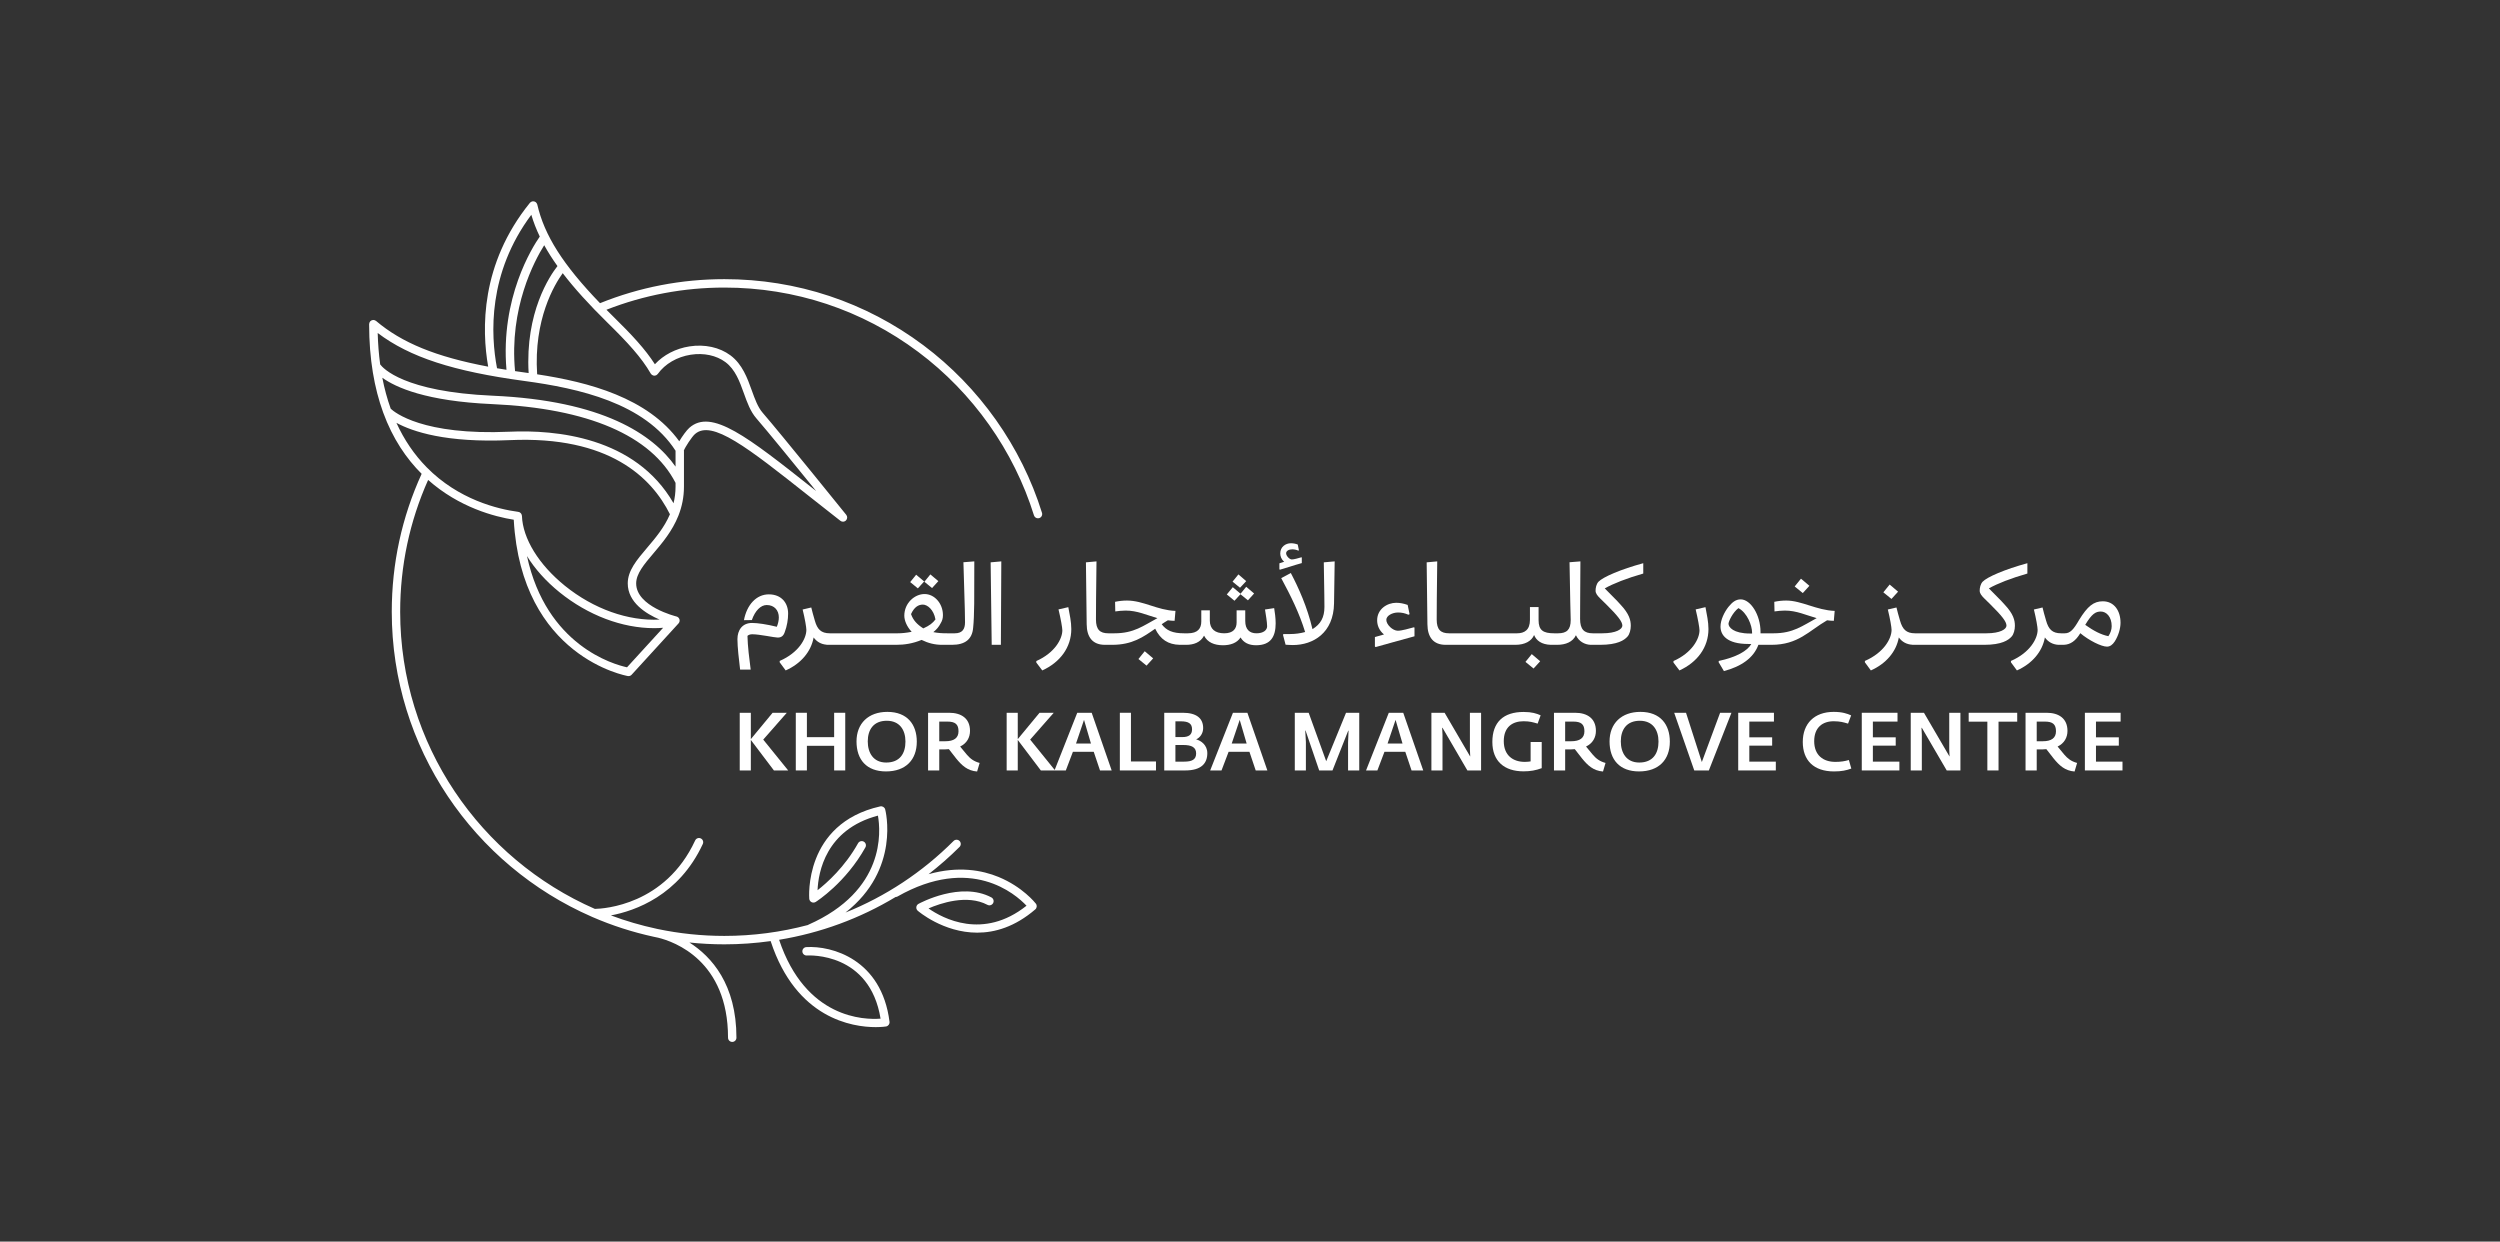 <svg width="298" height="148" viewBox="0 0 298 148" fill="none" xmlns="http://www.w3.org/2000/svg">
<rect x="0" y="0" width="298" height="148" fill="#333333" stroke="none"/>
<path d="M89.499 88.201L92.25 91.837H93.952L90.977 88.161L93.787 84.962H92.095L89.499 88.103V84.962H88.176V91.837H89.499V88.201Z" fill="white"/>
<path d="M100.753 91.837V84.962H99.43V87.87H96.182V84.962H94.859V91.837H96.182V88.9H99.43V91.837H100.753Z" fill="white"/>
<path d="M102.096 88.385C102.096 90.554 103.301 91.954 105.606 91.954C107.969 91.954 109.282 90.564 109.282 88.405C109.282 86.372 108.163 84.856 105.771 84.856C103.515 84.856 102.096 86.226 102.096 88.385ZM107.93 88.395C107.93 89.805 107.269 90.894 105.635 90.894C104.108 90.894 103.437 89.747 103.437 88.376C103.437 86.975 104.128 85.915 105.703 85.915C107.211 85.915 107.93 86.975 107.93 88.395Z" fill="white"/>
<path d="M111.959 89.329H112.63C112.786 89.329 112.971 89.319 113.107 89.299L113.972 90.408C114.653 91.244 115.324 91.876 116.471 91.964L116.773 90.943C116.053 90.748 115.645 90.418 115.236 89.941L114.448 88.988C115.256 88.599 115.625 87.899 115.625 87.121C115.625 85.643 114.594 84.962 113.136 84.962H110.627V91.837H111.959L111.959 89.329ZM111.959 86.013H112.922C113.865 86.013 114.254 86.333 114.254 87.169C114.254 87.977 113.7 88.356 112.689 88.356H111.959V86.013Z" fill="white"/>
<path d="M128.408 84.962L125.72 91.774L122.795 88.161L125.605 84.962H123.913L121.317 88.103V84.962H119.994V91.837H121.317V88.201L124.068 91.837H127.046L127.892 89.611H130.372L131.121 91.837H132.511L130.129 84.962H128.408ZM128.262 88.628L129.215 85.808L130.041 88.628H128.262Z" fill="white"/>
<path d="M134.809 84.962H133.486V91.837H137.794V90.767H134.809V84.962Z" fill="white"/>
<path d="M142.599 88.142V88.123C143.036 87.928 143.416 87.432 143.416 86.79C143.416 85.614 142.619 84.962 140.985 84.962H138.777V91.837H141.277C143.202 91.837 143.912 90.991 143.912 89.776C143.912 88.813 143.153 88.278 142.599 88.142ZM140.11 85.983H140.752C141.627 85.983 142.093 86.217 142.093 86.927C142.093 87.588 141.704 87.86 140.927 87.86H140.11L140.11 85.983ZM141.15 90.787H140.109V88.803H141.024C142.054 88.803 142.579 89.076 142.579 89.815C142.579 90.554 142.064 90.787 141.15 90.787Z" fill="white"/>
<path d="M146.967 84.962L144.254 91.837H145.605L146.451 89.611H148.931L149.68 91.837H151.07L148.688 84.962H146.967ZM146.821 88.628L147.774 85.808L148.6 88.628H146.821Z" fill="white"/>
<path d="M158.084 90.739L155.993 84.962H154.34V91.837H155.662V88.444L155.585 87.082H155.623L157.247 91.837H158.832L160.709 87.092H160.748L160.69 88.502V91.837H162.022V84.962H160.447L158.084 90.739Z" fill="white"/>
<path d="M165.545 84.962L162.832 91.837H164.184L165.029 89.611H167.509L168.258 91.837H169.649L167.266 84.962H165.545ZM165.399 88.628L166.352 85.808L167.179 88.628H165.399Z" fill="white"/>
<path d="M175.213 89.348L175.252 90.155H175.232L172.198 84.962H170.623V91.837H171.946V87.588L171.907 86.752H171.946L174.911 91.837H176.545V84.962H175.213V89.348Z" fill="white"/>
<path d="M182.449 90.758C182.264 90.787 182.041 90.816 181.749 90.816C180.378 90.816 179.25 90.067 179.25 88.346C179.25 86.644 180.301 85.973 181.603 85.973C182.352 85.973 182.722 86.09 183.286 86.255L183.645 85.264C183.15 85.049 182.615 84.865 181.613 84.865C179.211 84.865 177.889 86.081 177.889 88.443C177.889 90.739 179.328 91.944 181.603 91.944C182.43 91.944 183.072 91.827 183.772 91.565V88.443H182.449L182.449 90.758Z" fill="white"/>
<path d="M189.844 89.941L189.056 88.988C189.863 88.599 190.233 87.899 190.233 87.121C190.233 85.643 189.202 84.962 187.743 84.962H185.234V91.837H186.567V89.329H187.238C187.393 89.329 187.578 89.319 187.714 89.299L188.58 90.408C189.26 91.244 189.931 91.876 191.079 91.964L191.38 90.943C190.661 90.748 190.252 90.418 189.844 89.941ZM187.296 88.356H186.566V86.013H187.529C188.473 86.013 188.862 86.333 188.862 87.169C188.862 87.977 188.307 88.356 187.296 88.356Z" fill="white"/>
<path d="M195.535 84.856C193.279 84.856 191.859 86.226 191.859 88.385C191.859 90.554 193.065 91.954 195.37 91.954C197.733 91.954 199.045 90.564 199.045 88.405C199.045 86.372 197.927 84.856 195.535 84.856ZM195.399 90.894C193.872 90.894 193.201 89.747 193.201 88.376C193.201 86.975 193.891 85.915 195.467 85.915C196.974 85.915 197.693 86.975 197.693 88.395C197.693 89.805 197.032 90.894 195.399 90.894Z" fill="white"/>
<path d="M202.859 90.835L200.973 84.962H199.562L201.955 91.837H203.695L206.389 84.962H205.037L202.859 90.835Z" fill="white"/>
<path d="M208.518 88.881H211.241V87.889H208.518V86.013H211.454V84.962H207.195V91.837H211.678V90.787H208.518V88.881Z" fill="white"/>
<path d="M218.78 90.816C217.312 90.816 216.252 90.019 216.252 88.346C216.252 86.693 217.273 85.964 218.595 85.974C219.364 85.984 219.695 86.081 220.288 86.256L220.657 85.274C220.19 85.06 219.587 84.856 218.576 84.856C216.271 84.856 214.891 86.246 214.891 88.444C214.891 90.622 216.184 91.954 218.615 91.954C219.529 91.954 220.093 91.828 220.676 91.614L220.385 90.593C219.889 90.739 219.442 90.816 218.78 90.816Z" fill="white"/>
<path d="M223.246 88.881H225.969V87.889H223.246V86.013H226.183V84.962H221.924V91.837H226.407V90.787H223.246V88.881Z" fill="white"/>
<path d="M232.35 89.348L232.388 90.155H232.369L229.335 84.962H227.76V91.837H229.082V87.588L229.044 86.752H229.082L232.048 91.837H233.682V84.962H232.35V89.348Z" fill="white"/>
<path d="M234.666 86.022H236.893V91.837H238.225V86.022H240.452V84.962H234.666V86.022Z" fill="white"/>
<path d="M246.055 89.941L245.267 88.988C246.074 88.599 246.443 87.899 246.443 87.121C246.443 85.643 245.413 84.962 243.954 84.962H241.445V91.837H242.777V89.329H243.448C243.604 89.329 243.789 89.319 243.925 89.299L244.79 90.408C245.471 91.244 246.142 91.876 247.29 91.964L247.591 90.943C246.872 90.748 246.463 90.418 246.055 89.941ZM243.507 88.356H242.777V86.013H243.74C244.684 86.013 245.073 86.333 245.073 87.169C245.073 87.977 244.518 88.356 243.507 88.356Z" fill="white"/>
<path d="M249.84 90.787V88.881H252.563V87.889H249.84V86.013H252.777V84.962H248.518V91.837H253.001V90.787H249.84Z" fill="white"/>
<path d="M89.645 74.256C88.475 74.256 87.902 75.121 87.902 76.189C87.902 77.118 88.081 78.656 88.221 79.814H89.48C89.314 78.529 89.123 77.016 89.098 75.794C89.238 75.668 89.429 75.604 89.67 75.604C90.535 75.604 92.316 75.998 92.698 75.998C93.143 75.998 93.384 75.794 93.537 75.362C93.817 74.624 93.944 73.836 93.944 73.136C93.944 71.864 93.143 70.847 91.642 70.847C90.154 70.847 89.022 72.094 88.678 73.925L89.62 73.912C90.014 72.768 90.701 72.119 91.388 72.119C92.316 72.119 92.837 72.768 92.837 73.594C92.837 73.95 92.749 74.345 92.596 74.713C91.413 74.421 90.319 74.256 89.645 74.256Z" fill="white"/>
<path d="M112.296 76.863H113.48C115.019 76.863 115.883 76.214 115.998 74.841C116.074 74.154 116.112 73.085 116.125 71.954L116.138 66.917L114.84 67.019L115.006 72.641C115.019 73.162 115.031 73.785 115.031 74.179C115.031 74.993 114.713 75.49 113.81 75.49H112.932C112.309 75.49 111.826 75.464 111.253 75.35C111.66 75.019 111.927 74.688 112.105 74.332C112.309 74.014 112.398 73.709 112.398 73.327C112.398 71.915 111.368 70.809 110.21 70.809C109.028 70.809 107.794 71.877 107.794 73.391C107.794 73.938 108.074 74.675 108.671 75.311C108.048 75.438 107.476 75.49 107.005 75.49H98.917C97.862 75.49 97.416 75.006 97.124 73.963C96.959 73.416 96.78 72.742 96.704 72.411L95.674 72.653C95.941 73.734 96.119 74.777 96.119 75.082C96.119 76.113 95.216 77.792 92.939 78.783V78.949L93.652 79.916C95.458 79.114 96.679 77.69 96.984 75.985C97.351 76.49 97.864 76.796 98.539 76.851L98.536 76.863H106.814C107.832 76.863 108.798 76.711 109.854 76.278C110.656 76.672 111.444 76.863 112.296 76.863ZM108.595 73.2C108.977 72.361 109.472 72.068 110.007 72.068C110.541 72.068 111.304 72.666 111.507 73.836C111.177 74.269 110.821 74.561 110.058 74.904C109.295 74.421 108.849 73.925 108.595 73.2Z" fill="white"/>
<path d="M111.852 69.27L110.898 68.469L110.186 69.346L111.101 70.097L111.852 69.27Z" fill="white"/>
<path d="M110.16 69.308L109.206 68.507L108.494 69.385L109.41 70.135L110.16 69.308Z" fill="white"/>
<path d="M119.305 76.863L119.356 66.917L118.084 67.031L118.211 76.863H119.305Z" fill="white"/>
<path d="M123.527 78.796V78.974L124.24 79.916C126.363 78.949 127.699 77.168 127.699 74.98C127.699 74.116 127.508 73.264 127.343 72.373L126.173 72.641C126.44 73.747 126.631 74.828 126.631 75.133C126.631 76.151 125.74 77.817 123.527 78.796Z" fill="white"/>
<path d="M136.451 77.626L135.701 78.555L136.668 79.343L137.456 78.478L136.451 77.626Z" fill="white"/>
<path d="M148.548 69.27L147.619 68.469L146.92 69.334L147.81 70.059L148.548 69.27Z" fill="white"/>
<path d="M147.862 70.834L148.753 71.559L149.49 70.745L148.549 69.944L147.875 70.771L146.947 69.995L146.234 70.859L147.15 71.61L147.862 70.834Z" fill="white"/>
<path d="M155.175 66.446L155.111 66.433C154.819 66.523 154.234 66.688 153.992 66.688C153.712 66.688 153.305 66.268 153.305 65.95C153.305 65.658 153.649 65.48 154.03 65.48C154.284 65.48 154.513 65.531 154.755 65.632L154.831 65.594L154.691 64.907C154.437 64.805 154.144 64.755 153.877 64.755C153.242 64.755 152.606 65.187 152.606 65.963C152.606 66.306 152.733 66.675 153.076 66.955C152.873 67.019 152.669 67.095 152.504 67.146V67.858L152.568 67.909C153.102 67.769 154.284 67.362 155.175 67.12L155.175 66.446Z" fill="white"/>
<path d="M159.017 71.928L159.093 66.917L157.796 67.031L157.859 70.949C157.859 71.483 157.872 71.979 157.872 72.348C157.872 73.594 157.426 74.396 156.447 74.993C155.824 72.348 154.794 70.071 153.865 68.303L152.721 68.914C153.84 70.987 154.896 73.111 155.57 75.337C155.023 75.49 154.412 75.579 153.764 75.579H152.975L152.937 75.693L153.242 76.85C153.458 76.863 153.827 76.889 154.107 76.889C156.536 76.889 158.966 75.439 159.017 71.928Z" fill="white"/>
<path d="M168.607 75.846V74.803L168.518 74.777C168.035 74.904 167.106 75.184 166.623 75.184C166.012 75.184 165.249 74.459 165.249 73.887C165.249 73.391 165.962 73.009 166.649 73.009C167.056 73.009 167.463 73.086 167.882 73.276L168.022 73.213L167.793 72.106C167.323 71.941 166.877 71.852 166.432 71.852C165.351 71.852 164.156 72.602 164.156 73.938C164.156 74.497 164.359 75.121 164.97 75.629C164.588 75.731 164.194 75.846 163.889 75.935V77.066L163.977 77.13C164.83 76.901 166.941 76.291 168.607 75.846Z" fill="white"/>
<path d="M182.585 77.969L181.834 78.898L182.801 79.687L183.589 78.822L182.585 77.969Z" fill="white"/>
<path d="M185.613 76.863C186.643 76.863 187.482 76.507 187.851 75.718C188.189 76.455 188.883 76.828 189.584 76.863H190.726C192.825 76.863 193.613 76.303 193.982 75.897C194.262 75.604 194.389 75.044 194.389 74.599C194.389 73.938 194.224 73.187 193.142 72.043C192.774 71.61 191.871 70.745 191.286 70.135C192.303 69.562 193.919 68.926 195.877 68.367V67.133C193.181 67.871 191.082 68.774 190.535 69.346C190.281 69.638 190.192 70.058 190.192 70.415C190.192 70.733 190.421 71.013 190.713 71.305L191.464 72.043C192.812 73.378 193.385 74.09 193.385 74.573C193.385 74.993 192.659 75.49 190.993 75.49H189.861C188.83 75.49 188.347 75.019 188.347 73.772C188.347 73.111 188.347 71.979 188.36 71.038L188.385 66.917L187.088 67.019L187.177 71.814C187.202 72.641 187.228 73.594 187.228 73.912C187.228 75.057 186.757 75.49 185.727 75.49H185.256C183.933 75.49 183.399 75.12 183.399 73.925V72.361H182.369V73.899C182.369 75.082 181.72 75.49 180.83 75.49H172.729C171.725 75.49 171.254 75.044 171.254 73.849C171.254 73.085 171.267 72.208 171.267 71.394L171.318 66.917L170.059 67.031L170.148 74.408C170.16 75.96 170.86 76.863 172.322 76.863H180.639C181.771 76.863 182.56 76.418 182.865 75.693C183.122 76.354 183.759 76.828 184.849 76.863L185.613 76.863Z" fill="white"/>
<path d="M203.648 74.98C203.648 74.116 203.457 73.264 203.292 72.373L202.122 72.641C202.389 73.747 202.58 74.828 202.58 75.133C202.58 76.151 201.689 77.817 199.477 78.796V78.974L200.189 79.916C202.313 78.949 203.648 77.168 203.648 74.98Z" fill="white"/>
<path d="M209.6 76.863H211.152C214.357 76.863 215.616 75.197 217.791 73.938C218.045 73.976 218.312 74.001 218.592 74.001L218.694 72.819C216.545 72.742 214.739 71.585 212.92 71.585C212.424 71.585 211.979 71.636 211.495 71.737L211.521 72.882C211.94 72.831 212.284 72.78 212.754 72.78C214.154 72.78 215.247 73.315 216.545 73.683C214.853 74.587 213.759 75.49 211.419 75.49H209.854V75.324C209.854 73.289 208.671 71.445 207.488 71.445C206.891 71.445 206.471 71.801 206.025 72.348C205.542 72.959 205.084 73.9 205.084 74.688C205.084 75.693 205.834 76.761 208.391 76.761H208.76C208.289 77.588 206.979 78.339 204.881 78.784L204.855 78.924L205.491 79.992C207.565 79.445 209.027 78.427 209.6 76.863ZM208.607 75.515C206.611 75.515 206.038 74.752 206.038 74.357C206.038 74.078 206.534 73.009 207.221 72.488C208.264 73.035 208.849 74.561 208.849 75.413V75.515L208.607 75.515Z" fill="white"/>
<path d="M215.681 69.829L214.676 68.978L213.926 69.906L214.892 70.694L215.681 69.829Z" fill="white"/>
<path d="M226.251 70.529L225.246 69.677L224.496 70.606L225.463 71.394L226.251 70.529Z" fill="white"/>
<path d="M227.943 76.863H236.513C238.612 76.863 239.4 76.304 239.769 75.897C240.049 75.604 240.176 75.044 240.176 74.599C240.176 73.938 240.011 73.187 238.93 72.043C238.561 71.61 237.658 70.745 237.073 70.135C238.09 69.562 239.706 68.926 241.664 68.367V67.133C238.968 67.871 236.869 68.774 236.323 69.346C236.068 69.639 235.979 70.058 235.979 70.415C235.979 70.733 236.208 71.013 236.5 71.305L237.251 72.043C238.599 73.378 239.172 74.09 239.172 74.574C239.172 74.993 238.446 75.49 236.78 75.49H228.273C227.217 75.49 226.772 75.006 226.479 73.963C226.314 73.416 226.136 72.742 226.06 72.412L225.029 72.653C225.296 73.734 225.475 74.777 225.475 75.083C225.475 76.113 224.572 77.792 222.295 78.784V78.949L223.007 79.916C224.813 79.114 226.034 77.69 226.34 75.985C226.716 76.503 227.246 76.81 227.946 76.854L227.943 76.863Z" fill="white"/>
<path d="M252.081 76.456C252.513 75.769 252.767 74.93 252.767 74.23C252.767 72.818 252.017 71.674 250.656 71.674C249.575 71.674 248.837 72.246 247.82 73.912C247.184 75.019 246.777 75.49 246.128 75.49H245.683C244.627 75.49 244.182 75.006 243.89 73.963C243.724 73.416 243.546 72.742 243.47 72.411L242.44 72.653C242.707 73.734 242.885 74.777 242.885 75.082C242.885 76.113 241.982 77.792 239.705 78.784V78.949L240.417 79.916C242.223 79.114 243.444 77.69 243.75 75.985C244.126 76.502 244.655 76.819 245.355 76.863H245.989C246.785 76.841 247.415 76.405 247.973 75.477C249.003 76.341 250.478 77.079 251.152 77.079C251.509 77.079 251.814 76.863 252.081 76.456ZM250.415 72.895C251.089 72.895 251.712 73.531 251.712 74.637C251.712 75.032 251.572 75.477 251.318 75.833C250.44 75.655 249.588 75.21 248.558 74.485C249.346 73.162 249.804 72.895 250.415 72.895Z" fill="white"/>
<path d="M119.021 104.531C117.089 103.738 114.255 103.196 110.687 104.203C111.97 103.201 113.207 102.123 114.377 100.953C114.573 100.757 114.573 100.439 114.377 100.243C114.181 100.048 113.863 100.048 113.667 100.243C109.925 103.986 105.547 106.859 100.781 108.777C107.375 103.626 105.536 96.56 105.513 96.477C105.442 96.219 105.179 96.065 104.919 96.122C95.768 98.189 96.455 107.044 96.463 107.133C96.478 107.307 96.583 107.46 96.74 107.538C96.897 107.615 97.082 107.606 97.231 107.512C97.376 107.42 100.808 105.22 103.156 101.006C103.29 100.764 103.203 100.458 102.961 100.323C102.719 100.188 102.414 100.275 102.279 100.517C100.706 103.34 98.573 105.239 97.453 106.113C97.541 103.988 98.418 98.874 104.649 97.221C104.989 99.13 105.545 106.171 96.36 110.225C96.34 110.234 96.327 110.25 96.309 110.261C93.097 111.113 89.755 111.561 86.343 111.561C83.62 111.561 80.961 111.276 78.395 110.738C78.344 110.726 78.3 110.716 78.26 110.708C76.394 110.309 74.576 109.775 72.82 109.117C75.703 108.577 80.925 106.754 83.775 100.603C83.891 100.352 83.782 100.053 83.53 99.937C83.278 99.82 82.98 99.93 82.864 100.181C79.295 107.885 71.978 108.319 70.908 108.341C57.262 102.371 47.701 88.742 47.701 72.919C47.701 67.442 48.824 62.161 51.033 57.208C54.747 60.504 58.989 61.596 61.239 61.95C62.153 78.349 74.713 80.564 74.841 80.585C74.867 80.589 74.894 80.591 74.92 80.591C75.06 80.591 75.195 80.533 75.291 80.428L80.883 74.309C81.003 74.178 81.044 73.993 80.992 73.824C80.94 73.654 80.802 73.524 80.629 73.483C80.581 73.471 75.831 72.302 75.831 69.543C75.831 68.382 76.786 67.257 77.893 65.955C78.935 64.728 80.138 63.306 80.865 61.471C80.872 61.455 80.878 61.441 80.883 61.424C81.276 60.418 81.528 59.29 81.528 57.999V53.773C81.528 53.75 81.518 53.73 81.515 53.707C81.674 53.283 82.464 52.075 82.834 51.746C84.838 49.966 89.161 53.385 96.325 59.05C97.521 59.996 98.802 61.009 100.174 62.079C100.265 62.15 100.374 62.185 100.482 62.185C100.613 62.185 100.743 62.134 100.84 62.035C101.019 61.853 101.033 61.567 100.873 61.368C100.795 61.272 93.069 51.693 90.909 49.201C90.33 48.532 89.981 47.561 89.611 46.533C89.087 45.073 88.492 43.419 87.071 42.359C85.782 41.398 84.001 41.007 82.187 41.29C80.553 41.543 79.09 42.308 78.063 43.418C76.919 41.628 75.305 39.897 73.133 37.765C72.842 37.479 72.564 37.2 72.288 36.922C76.764 35.173 81.489 34.278 86.343 34.278C94.753 34.278 102.748 36.933 109.463 41.955C115.957 46.811 120.852 53.727 123.248 61.429C123.314 61.644 123.513 61.782 123.726 61.782C123.776 61.782 123.826 61.774 123.876 61.759C124.14 61.676 124.288 61.395 124.206 61.13C121.748 53.228 116.726 46.133 110.064 41.151C103.174 35.998 94.971 33.275 86.343 33.275C81.219 33.275 76.233 34.239 71.523 36.139C67.104 31.556 64.892 28.055 64.044 24.381C64.039 24.36 64.025 24.344 64.018 24.324C64.006 24.292 63.994 24.261 63.976 24.231C63.957 24.201 63.934 24.177 63.91 24.151C63.895 24.136 63.887 24.118 63.871 24.104C63.863 24.098 63.853 24.096 63.844 24.09C63.815 24.069 63.784 24.056 63.751 24.041C63.723 24.029 63.697 24.016 63.667 24.009C63.637 24.002 63.606 24.003 63.574 24.001C63.54 24 63.506 23.998 63.472 24.004C63.462 24.006 63.452 24.003 63.442 24.005C63.421 24.01 63.405 24.023 63.385 24.031C63.353 24.043 63.322 24.055 63.292 24.073C63.262 24.092 63.238 24.114 63.213 24.138C63.198 24.153 63.178 24.161 63.165 24.178C57.251 31.477 57.413 39.282 58.191 43.705C51.928 42.523 47.898 40.855 44.826 38.256C44.807 38.24 44.785 38.235 44.764 38.222C44.735 38.204 44.707 38.184 44.673 38.172C44.639 38.159 44.604 38.156 44.568 38.151C44.545 38.148 44.525 38.138 44.502 38.138C44.495 38.138 44.489 38.141 44.482 38.141C44.445 38.143 44.41 38.154 44.374 38.163C44.346 38.171 44.318 38.175 44.292 38.186C44.265 38.199 44.242 38.219 44.217 38.237C44.188 38.258 44.159 38.276 44.135 38.302C44.13 38.307 44.123 38.31 44.119 38.315C44.103 38.334 44.097 38.356 44.085 38.376C44.066 38.406 44.047 38.434 44.035 38.468C44.022 38.502 44.018 38.536 44.014 38.572C44.01 38.595 44 38.615 44 38.639C44 42.839 44.63 46.285 45.656 49.118C45.66 49.134 45.666 49.15 45.672 49.166C46.816 52.304 48.45 54.678 50.26 56.48C47.898 61.654 46.698 67.183 46.698 72.92C46.698 89.162 56.517 103.152 70.531 109.271C70.563 109.29 70.596 109.304 70.632 109.316C72.952 110.321 75.386 111.11 77.909 111.659C77.916 111.66 77.922 111.665 77.929 111.666C77.939 111.667 77.957 111.67 77.98 111.674C78.139 111.708 78.297 111.743 78.457 111.776C80.376 112.247 86.781 114.508 86.781 123.695C86.781 123.972 87.006 124.197 87.283 124.197C87.56 124.197 87.784 123.972 87.784 123.695C87.784 117.337 84.826 114.033 82.175 112.346C83.545 112.49 84.936 112.565 86.343 112.565C88.209 112.565 90.054 112.43 91.87 112.178C91.874 112.192 91.871 112.206 91.875 112.22C94.908 121.43 101.608 122.433 104.381 122.433C105.134 122.433 105.598 122.359 105.619 122.355C105.883 122.309 106.064 122.064 106.031 121.798C105.095 114.325 99.135 112.713 96.112 112.895C95.835 112.912 95.625 113.15 95.642 113.427C95.659 113.703 95.904 113.911 96.174 113.896C96.489 113.876 103.681 113.522 104.963 121.422C103.039 121.576 96.029 121.441 92.869 112.023C97.801 111.21 102.498 109.488 106.754 106.924C106.831 106.92 106.907 106.905 106.978 106.864C115.708 101.908 121.031 106.551 122.36 107.962C117.181 112.083 112.36 109.462 110.678 108.284C112.082 107.675 115.278 106.573 117.703 107.857C117.947 107.988 118.251 107.893 118.381 107.649C118.511 107.404 118.418 107.101 118.173 106.971C114.518 105.032 109.687 107.631 109.483 107.742C109.34 107.82 109.243 107.964 109.225 108.126C109.207 108.288 109.269 108.45 109.391 108.558C109.436 108.598 112.42 111.173 116.485 111.173C118.588 111.173 120.98 110.484 123.404 108.401C123.607 108.226 123.638 107.923 123.473 107.712C123.41 107.63 121.889 105.708 119.021 104.531ZM74.74 79.543C73.145 79.199 65.134 76.95 62.816 66.284C63.755 67.804 65.073 69.286 66.7 70.601C70.11 73.357 74.176 74.876 77.963 74.876C78.327 74.876 78.688 74.86 79.045 74.832L74.74 79.543ZM77.127 65.305C75.893 66.758 74.828 68.014 74.828 69.543C74.828 71.803 76.991 73.155 78.623 73.854C74.884 74.047 70.766 72.597 67.331 69.82C64.224 67.308 62.311 64.196 62.215 61.495C62.215 61.494 62.215 61.492 62.214 61.49C62.214 61.48 62.208 61.471 62.207 61.461C62.206 61.452 62.202 61.444 62.201 61.434C62.196 61.404 62.191 61.375 62.181 61.346C62.168 61.308 62.15 61.275 62.129 61.241C62.117 61.224 62.107 61.206 62.093 61.19C62.064 61.156 62.032 61.128 61.995 61.103C61.978 61.091 61.962 61.081 61.944 61.071C61.926 61.062 61.912 61.048 61.893 61.041C61.869 61.032 61.843 61.033 61.819 61.028C61.805 61.025 61.794 61.016 61.78 61.014C59.329 60.685 54.651 59.558 50.858 55.699C49.375 54.191 48.174 52.421 47.252 50.401C49.159 51.442 53.161 52.805 60.789 52.463C72.608 51.934 77.682 56.927 79.856 61.3C79.186 62.88 78.116 64.141 77.127 65.305ZM62.52 45.413C68.981 46.287 76.852 48.026 80.532 53.738C80.531 53.751 80.525 53.761 80.525 53.773V55.621C77.832 51.791 71.862 47.746 58.719 47.168C48.127 46.702 45.642 43.879 45.318 43.44C45.156 42.245 45.056 40.996 45.021 39.693C48.848 42.582 54.036 44.265 62.52 45.413ZM64.87 29.229C65.318 30.041 65.842 30.867 66.45 31.718C65.536 32.88 62.592 37.227 63.013 44.468C62.893 44.452 62.773 44.434 62.654 44.418C62.223 44.36 61.809 44.299 61.395 44.238C60.681 36.721 63.699 31.092 64.87 29.229ZM58.675 48.17C70.083 48.672 77.633 51.919 80.525 57.56V57.999C80.525 58.715 80.436 59.373 80.287 59.987C75.724 52.047 66.177 51.216 60.744 51.46C50.366 51.927 47.018 49.14 46.574 48.719C46.159 47.559 45.823 46.33 45.572 45.026C47.18 46.186 50.808 47.824 58.675 48.17ZM77.568 44.529C77.569 44.531 77.571 44.532 77.572 44.534C77.577 44.542 77.584 44.548 77.589 44.556C77.619 44.6 77.654 44.638 77.695 44.669C77.701 44.674 77.704 44.682 77.71 44.686C77.715 44.69 77.721 44.69 77.726 44.694C77.776 44.727 77.829 44.752 77.886 44.766C77.894 44.768 77.903 44.767 77.911 44.769C77.941 44.775 77.972 44.781 78.004 44.781C78.023 44.781 78.043 44.776 78.062 44.773C78.075 44.772 78.087 44.771 78.099 44.769C78.151 44.758 78.204 44.742 78.253 44.714C78.255 44.713 78.256 44.711 78.258 44.709C78.282 44.695 78.3 44.672 78.322 44.654C78.352 44.628 78.384 44.605 78.407 44.575C78.408 44.573 78.409 44.573 78.41 44.571C79.273 43.37 80.705 42.535 82.341 42.281C83.891 42.041 85.397 42.363 86.471 43.164C87.65 44.043 88.167 45.481 88.667 46.872C89.069 47.991 89.448 49.048 90.151 49.858C91.459 51.368 94.831 55.504 97.286 58.531C97.172 58.441 97.059 58.352 96.947 58.263C89.114 52.069 84.799 48.658 82.168 50.996C81.832 51.294 81.33 51.995 80.968 52.599C77.211 47.409 70.183 45.552 64.028 44.616C63.594 38.066 66.1 33.911 67.076 32.563C68.461 34.374 70.218 36.309 72.43 38.481C74.788 40.795 76.47 42.614 77.568 44.529ZM63.332 25.601C63.589 26.468 63.923 27.33 64.341 28.201C63.447 29.482 59.639 35.506 60.372 44.08C59.991 44.02 59.612 43.958 59.246 43.895C58.477 39.88 58.139 32.568 63.332 25.601Z" fill="white"/>
<path d="M150.787 72.653C150.876 73.225 151.041 74.154 151.041 74.65C151.041 75.095 150.621 75.49 149.769 75.49C148.955 75.49 148.434 75.032 148.434 74.027V72.755H147.404V74.192C147.404 74.93 147.009 75.49 145.928 75.49C144.847 75.49 144.211 74.981 144.211 73.976V72.755H143.194V74.078C143.194 74.917 142.774 75.49 141.591 75.49H141.145C139.746 75.49 139.034 75.146 138.474 74.408C138.703 74.243 138.957 74.09 139.212 73.938C139.466 73.976 139.733 74.001 140.013 74.001L140.115 72.819C137.965 72.742 136.286 71.585 134.34 71.585C133.844 71.585 133.399 71.636 132.916 71.737L132.941 72.882C133.361 72.832 133.705 72.78 134.175 72.78C135.574 72.78 136.668 73.315 137.965 73.683C136.274 74.587 135.18 75.49 132.839 75.49H132.114C131.11 75.49 130.639 75.044 130.639 73.849C130.639 73.086 130.651 72.208 130.651 71.394L130.702 66.917L129.443 67.031L129.532 74.408C129.545 75.96 130.244 76.863 131.707 76.863H132.572C134.964 76.863 136.274 75.935 137.698 74.943C138.317 76.218 139.229 76.832 140.626 76.863H141.4C142.278 76.863 143.104 76.583 143.524 75.769C143.918 76.558 144.732 76.914 145.776 76.914C146.627 76.914 147.429 76.672 147.874 75.985C148.243 76.609 148.866 76.914 149.719 76.914C151.486 76.914 152.058 75.871 152.058 74.294C152.058 73.645 151.957 72.959 151.881 72.488L150.787 72.653Z" fill="white"/>
</svg>
